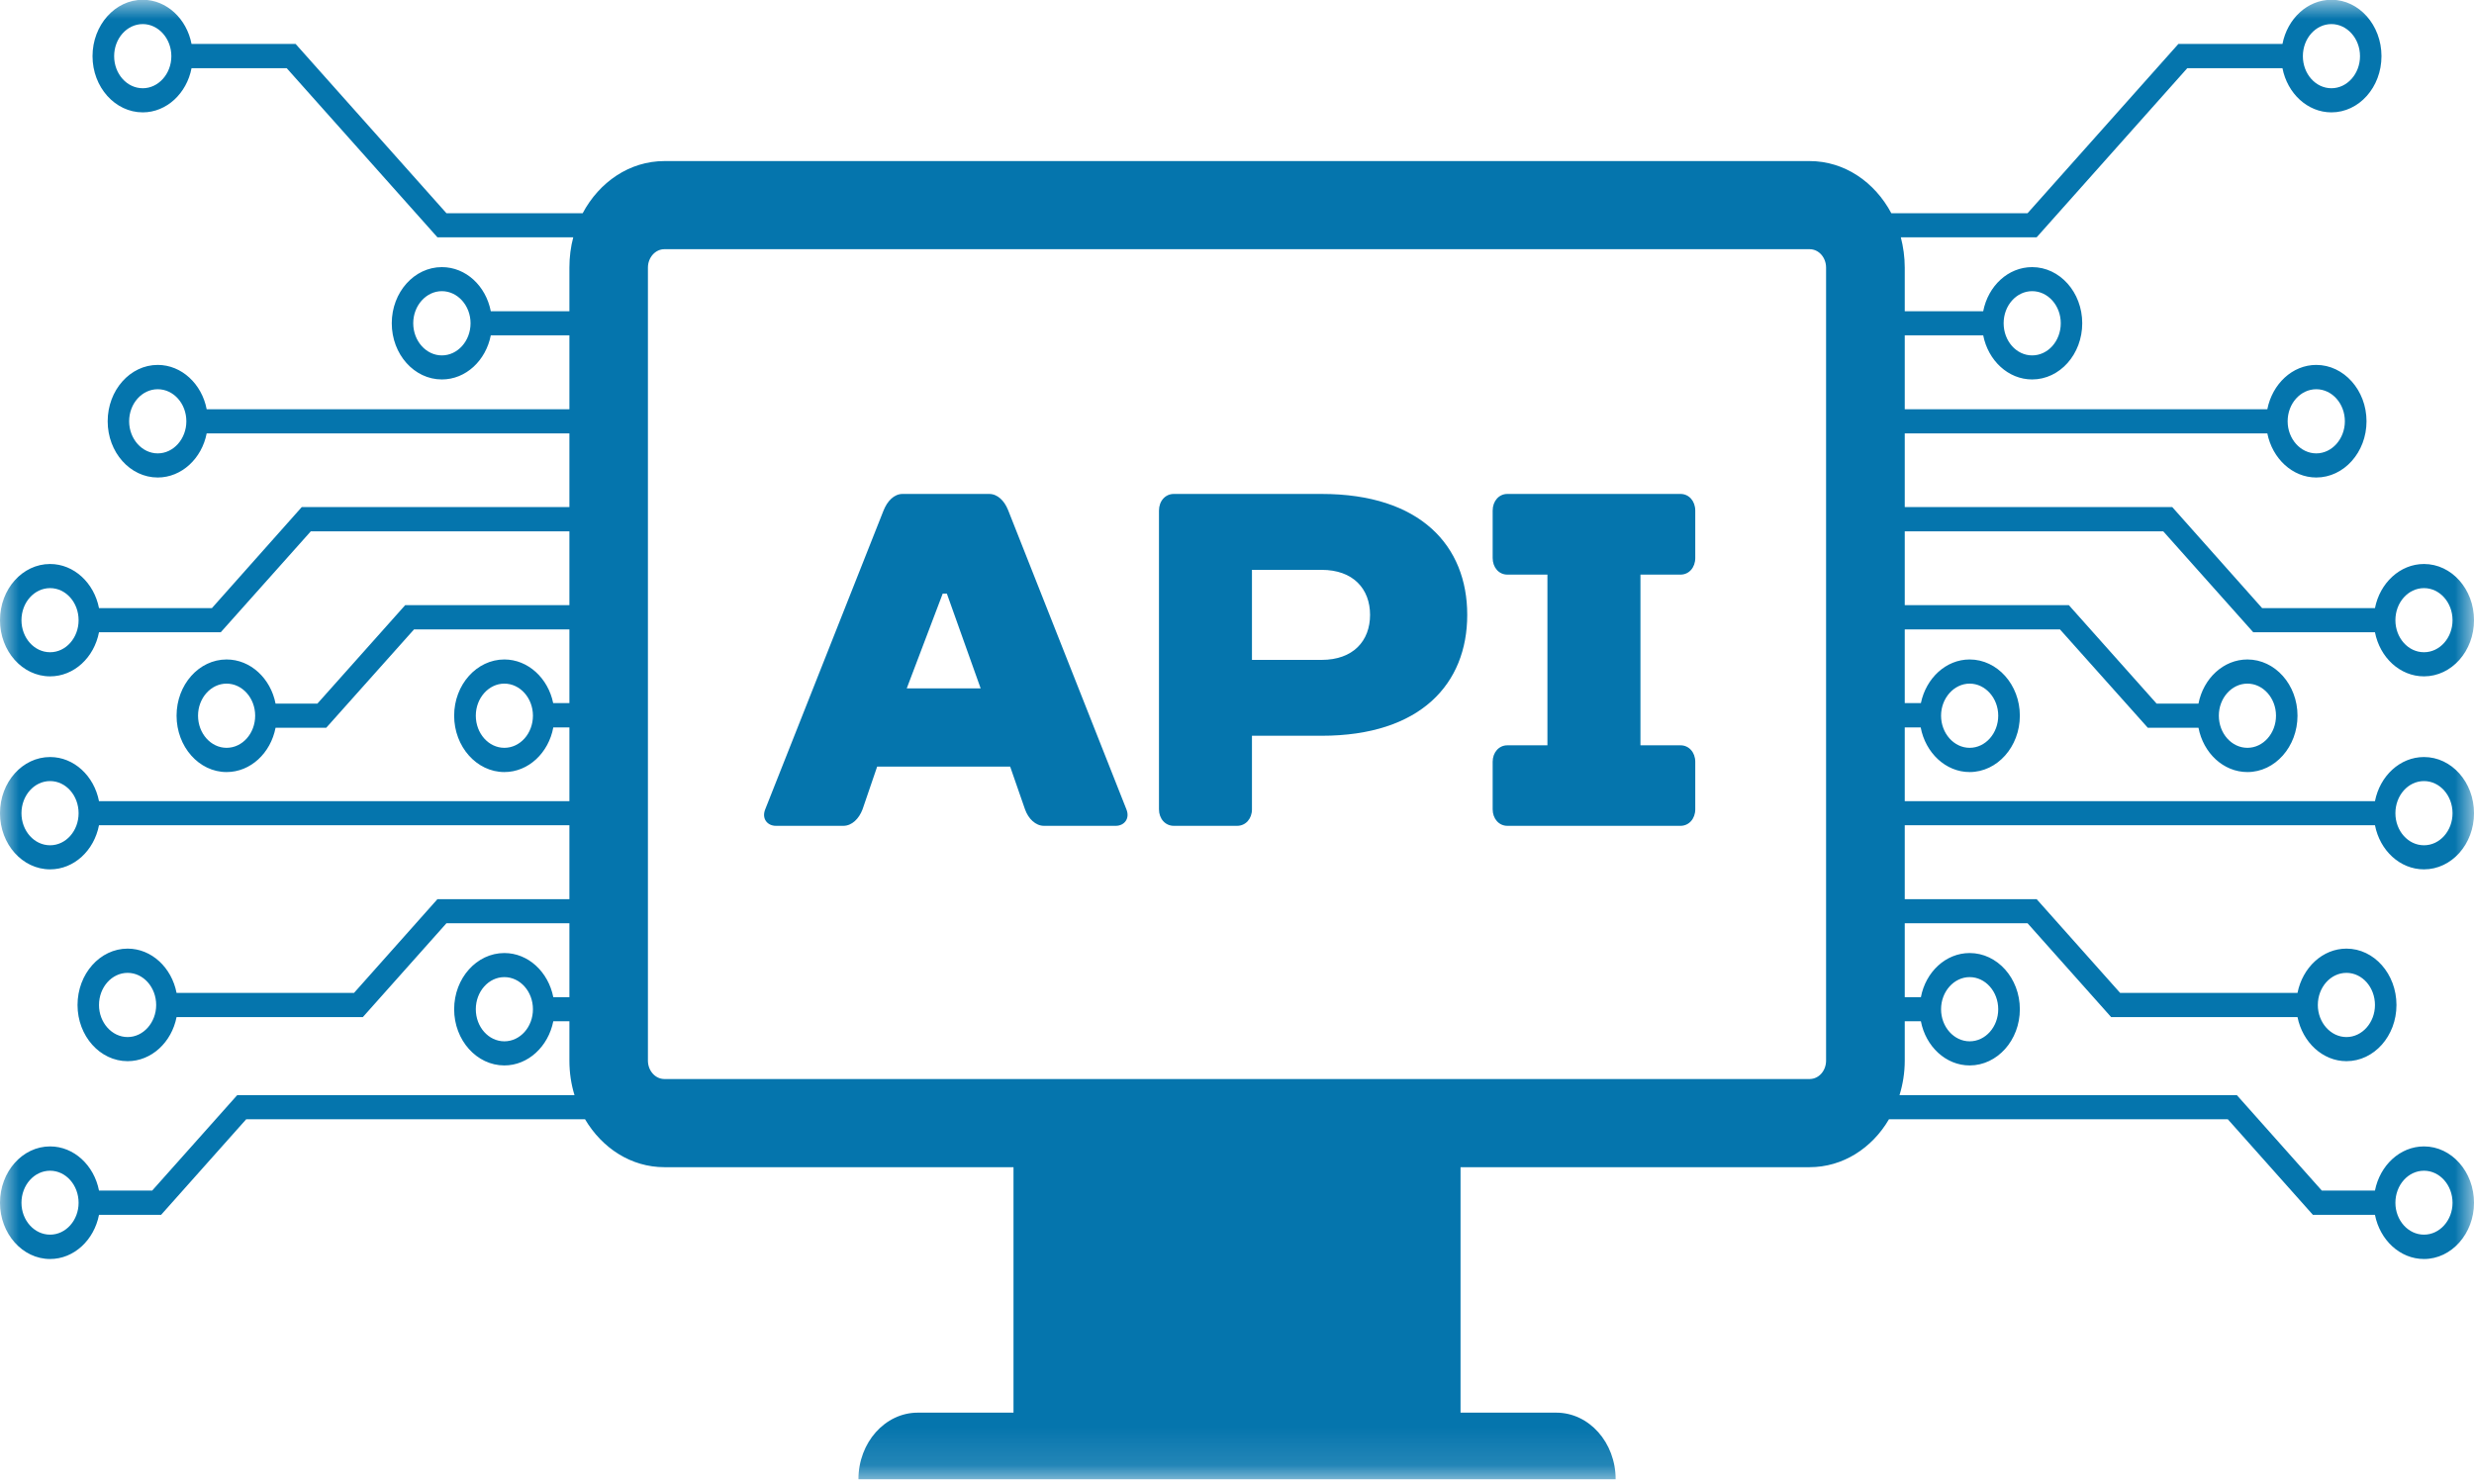 <svg width="65" height="39" viewBox="0 0 65 39" fill="none" xmlns="http://www.w3.org/2000/svg">
<mask id="mask0_3436_23442" style="mask-type:luminance" maskUnits="userSpaceOnUse" x="0" y="0" width="65" height="39">
<path d="M0 0H65V38.877H0V0Z" fill="white"/>
</mask>
<g mask="url(#mask0_3436_23442)">
<path d="M62.398 21.687C62.528 22.353 63.055 22.847 63.686 22.847C64.412 22.847 65 22.186 65 21.372C65 20.556 64.412 19.895 63.686 19.895C63.055 19.895 62.528 20.392 62.398 21.055H50.044V19.117H50.463C50.588 19.783 51.118 20.29 51.749 20.29C52.475 20.29 53.068 19.624 53.068 18.808C53.068 17.994 52.475 17.331 51.749 17.331C51.127 17.331 50.604 17.822 50.468 18.478H50.044V16.541H54.122L56.429 19.125H57.761C57.889 19.791 58.416 20.29 59.047 20.29C59.773 20.29 60.363 19.624 60.363 18.808C60.363 17.994 59.773 17.331 59.047 17.331C58.416 17.331 57.889 17.831 57.761 18.491H56.661L54.355 15.903H50.044V13.964H56.836L59.2 16.616H62.398C62.528 17.281 63.055 17.775 63.686 17.775C64.412 17.775 65 17.113 65 16.299C65 15.482 64.412 14.822 63.686 14.822C63.055 14.822 62.528 15.321 62.398 15.981H59.433L57.072 13.326H50.044V11.389H59.57C59.702 12.05 60.229 12.549 60.856 12.549C61.582 12.549 62.176 11.886 62.176 11.072C62.176 10.256 61.582 9.59 60.856 9.59C60.229 9.59 59.702 10.089 59.57 10.755H50.044V8.812H52.105C52.235 9.475 52.762 9.972 53.391 9.972C54.117 9.972 54.707 9.311 54.707 8.495C54.707 7.681 54.117 7.02 53.391 7.02C52.762 7.02 52.235 7.512 52.105 8.18H50.044V7.033C50.044 6.758 50.006 6.488 49.941 6.237H53.509L57.466 1.793H59.968C60.097 2.454 60.624 2.953 61.254 2.953C61.98 2.953 62.569 2.291 62.569 1.476C62.569 0.66 61.98 -0.006 61.254 -0.006C60.624 -0.006 60.097 0.493 59.968 1.154H57.234L53.271 5.603H49.691C49.256 4.784 48.459 4.233 47.545 4.233H17.455C16.541 4.233 15.745 4.784 15.309 5.603H11.729L7.766 1.154H5.032C4.905 0.493 4.377 -0.006 3.751 -0.006C3.025 -0.006 2.431 0.66 2.431 1.476C2.431 2.291 3.025 2.953 3.751 2.953C4.377 2.953 4.905 2.454 5.032 1.793H7.534L11.493 6.237H15.061C14.994 6.488 14.96 6.758 14.96 7.033V8.18H12.895C12.765 7.512 12.24 7.02 11.609 7.02C10.883 7.02 10.293 7.681 10.293 8.495C10.293 9.311 10.883 9.972 11.609 9.972C12.24 9.972 12.765 9.475 12.895 8.812H14.96V10.755H5.43C5.302 10.089 4.771 9.59 4.144 9.59C3.418 9.59 2.829 10.256 2.829 11.072C2.829 11.886 3.418 12.549 4.144 12.549C4.771 12.549 5.302 12.05 5.43 11.389H14.96V13.326H7.928L5.568 15.981H2.601C2.472 15.321 1.945 14.822 1.316 14.822C0.589 14.822 0 15.482 0 16.299C0 17.113 0.589 17.775 1.316 17.775C1.945 17.775 2.472 17.281 2.601 16.616H5.8L8.165 13.964H14.96V15.903H10.646L8.339 18.491H7.24C7.111 17.831 6.584 17.331 5.953 17.331C5.227 17.331 4.639 17.994 4.639 18.808C4.639 19.624 5.227 20.29 5.953 20.29C6.584 20.29 7.111 19.791 7.24 19.125H8.572L10.878 16.541H14.96V18.478H14.534C14.4 17.822 13.873 17.331 13.251 17.331C12.525 17.331 11.932 17.994 11.932 18.808C11.932 19.624 12.525 20.29 13.251 20.29C13.886 20.29 14.414 19.783 14.537 19.117H14.96V21.055H2.601C2.472 20.392 1.945 19.895 1.316 19.895C0.589 19.895 0 20.556 0 21.372C0 22.186 0.589 22.847 1.316 22.847C1.945 22.847 2.472 22.353 2.601 21.687H14.96V23.63H11.493L9.301 26.094H4.639C4.51 25.428 3.982 24.93 3.353 24.93C2.627 24.93 2.037 25.595 2.037 26.412C2.037 27.226 2.627 27.888 3.353 27.888C3.982 27.888 4.51 27.389 4.639 26.729H9.534L11.729 24.264H14.96V26.206H14.537C14.405 25.54 13.878 25.046 13.251 25.046C12.525 25.046 11.932 25.707 11.932 26.523C11.932 27.338 12.525 28 13.251 28C13.878 28 14.405 27.501 14.537 26.839H14.96V27.873C14.96 28.19 15.006 28.497 15.094 28.781H6.232L3.999 31.288H2.601C2.472 30.627 1.945 30.128 1.316 30.128C0.589 30.128 0 30.794 0 31.61C0 32.419 0.589 33.087 1.316 33.087C1.945 33.087 2.472 32.588 2.601 31.927H4.232L6.468 29.415H15.371C15.82 30.175 16.583 30.674 17.455 30.674H26.628V37.125H24.113C23.255 37.125 22.554 37.908 22.554 38.876H42.448C42.448 37.908 41.75 37.125 40.887 37.125H38.373V30.674H47.545C48.417 30.674 49.185 30.175 49.629 29.415H58.532L60.768 31.927H62.398C62.528 32.588 63.055 33.087 63.686 33.087C64.412 33.087 65 32.419 65 31.61C65 30.794 64.412 30.128 63.686 30.128C63.055 30.128 62.528 30.627 62.398 31.288H61.001L58.77 28.781H49.906C49.994 28.497 50.044 28.19 50.044 27.873V26.839H50.468C50.595 27.501 51.122 28 51.749 28C52.475 28 53.068 27.338 53.068 26.523C53.068 25.707 52.475 25.046 51.749 25.046C51.122 25.046 50.595 25.54 50.468 26.206H50.044V24.264H53.271L55.466 26.729H60.363C60.495 27.389 61.022 27.888 61.649 27.888C62.375 27.888 62.963 27.226 62.963 26.412C62.963 25.595 62.375 24.93 61.649 24.93C61.022 24.93 60.495 25.428 60.363 26.094H55.703L53.509 23.63H50.044V21.687H62.398ZM63.686 20.527C64.1 20.527 64.436 20.904 64.436 21.372C64.436 21.837 64.1 22.214 63.686 22.214C63.27 22.214 62.935 21.837 62.935 21.372C62.935 20.904 63.27 20.527 63.686 20.527ZM51.749 17.966C52.163 17.966 52.5 18.348 52.5 18.808C52.5 19.274 52.163 19.653 51.749 19.653C51.338 19.653 50.998 19.274 50.998 18.808C50.998 18.348 51.338 17.966 51.749 17.966ZM59.047 17.966C59.461 17.966 59.798 18.348 59.798 18.808C59.798 19.274 59.461 19.653 59.047 19.653C58.631 19.653 58.296 19.274 58.296 18.808C58.296 18.348 58.631 17.966 59.047 17.966ZM63.686 15.456C64.1 15.456 64.436 15.833 64.436 16.299C64.436 16.764 64.1 17.141 63.686 17.141C63.27 17.141 62.935 16.764 62.935 16.299C62.935 15.833 63.27 15.456 63.686 15.456ZM60.856 10.229C61.27 10.229 61.607 10.606 61.607 11.072C61.607 11.532 61.27 11.915 60.856 11.915C60.441 11.915 60.104 11.532 60.104 11.072C60.104 10.606 60.441 10.229 60.856 10.229ZM53.391 7.652C53.807 7.652 54.143 8.03 54.143 8.495C54.143 8.962 53.807 9.34 53.391 9.34C52.977 9.34 52.642 8.962 52.642 8.495C52.642 8.03 52.977 7.652 53.391 7.652ZM61.254 0.633C61.665 0.633 62.005 1.011 62.005 1.476C62.005 1.942 61.665 2.319 61.254 2.319C60.839 2.319 60.504 1.942 60.504 1.476C60.504 1.011 60.839 0.633 61.254 0.633ZM3.751 2.319C3.335 2.319 2.999 1.942 2.999 1.476C2.999 1.011 3.335 0.633 3.751 0.633C4.161 0.633 4.502 1.011 4.502 1.476C4.502 1.942 4.161 2.319 3.751 2.319ZM11.609 9.34C11.197 9.34 10.857 8.962 10.857 8.495C10.857 8.03 11.197 7.652 11.609 7.652C12.023 7.652 12.363 8.03 12.363 8.495C12.363 8.962 12.023 9.34 11.609 9.34ZM4.144 11.915C3.73 11.915 3.393 11.532 3.393 11.072C3.393 10.606 3.73 10.229 4.144 10.229C4.56 10.229 4.896 10.606 4.896 11.072C4.896 11.532 4.56 11.915 4.144 11.915ZM1.316 17.141C0.9 17.141 0.564 16.764 0.564 16.299C0.564 15.833 0.9 15.456 1.316 15.456C1.73 15.456 2.065 15.833 2.065 16.299C2.065 16.764 1.73 17.141 1.316 17.141ZM5.953 19.653C5.539 19.653 5.203 19.274 5.203 18.808C5.203 18.348 5.539 17.966 5.953 17.966C6.369 17.966 6.704 18.348 6.704 18.808C6.704 19.274 6.369 19.653 5.953 19.653ZM13.251 19.653C12.837 19.653 12.501 19.274 12.501 18.808C12.501 18.348 12.837 17.966 13.251 17.966C13.667 17.966 14.002 18.348 14.002 18.808C14.002 19.274 13.667 19.653 13.251 19.653ZM1.316 22.214C0.9 22.214 0.564 21.837 0.564 21.372C0.564 20.904 0.9 20.527 1.316 20.527C1.73 20.527 2.065 20.904 2.065 21.372C2.065 21.837 1.73 22.214 1.316 22.214ZM3.353 27.254C2.937 27.254 2.601 26.872 2.601 26.412C2.601 25.946 2.937 25.567 3.353 25.567C3.767 25.567 4.103 25.946 4.103 26.412C4.103 26.872 3.767 27.254 3.353 27.254ZM13.251 27.366C12.837 27.366 12.501 26.989 12.501 26.523C12.501 26.058 12.837 25.679 13.251 25.679C13.667 25.679 14.002 26.058 14.002 26.523C14.002 26.989 13.667 27.366 13.251 27.366ZM1.316 32.447C0.9 32.447 0.564 32.07 0.564 31.61C0.564 31.144 0.9 30.767 1.316 30.767C1.73 30.767 2.065 31.144 2.065 31.61C2.065 32.07 1.73 32.447 1.316 32.447ZM47.977 27.873C47.977 28.139 47.787 28.357 47.545 28.357H17.455C17.217 28.357 17.023 28.139 17.023 27.873V7.033C17.023 6.768 17.217 6.549 17.455 6.549H47.545C47.787 6.549 47.977 6.768 47.977 7.033V27.873ZM63.686 30.767C64.1 30.767 64.436 31.144 64.436 31.61C64.436 32.07 64.1 32.447 63.686 32.447C63.27 32.447 62.935 32.07 62.935 31.61C62.935 31.144 63.27 30.767 63.686 30.767ZM51.749 25.679C52.163 25.679 52.5 26.058 52.5 26.523C52.5 26.989 52.163 27.366 51.749 27.366C51.338 27.366 50.998 26.989 50.998 26.523C50.998 26.058 51.338 25.679 51.749 25.679ZM61.649 25.567C62.063 25.567 62.398 25.946 62.398 26.412C62.398 26.872 62.063 27.254 61.649 27.254C61.233 27.254 60.897 26.872 60.897 26.412C60.897 25.946 61.233 25.567 61.649 25.567Z" fill="#0575AD"/>
</g>
<path d="M26.486 13.405C26.387 13.158 26.209 12.981 25.988 12.981H23.714C23.49 12.981 23.312 13.168 23.212 13.42L20.105 21.269C20.005 21.516 20.164 21.703 20.384 21.703H22.158C22.382 21.703 22.569 21.516 22.662 21.269L23.046 20.146H26.54L26.93 21.269C27.017 21.516 27.208 21.703 27.428 21.703H29.315C29.535 21.703 29.694 21.516 29.594 21.269L26.486 13.405ZM23.823 18.091L24.768 15.6H24.877L25.765 18.091H23.823Z" fill="#0575AD"/>
<path d="M34.724 12.981H30.839C30.615 12.981 30.45 13.168 30.45 13.42V21.269C30.45 21.516 30.615 21.703 30.839 21.703H32.504C32.728 21.703 32.893 21.516 32.893 21.269V19.336H34.724C37.328 19.336 38.549 17.966 38.549 16.159C38.549 14.351 37.328 12.981 34.724 12.981ZM34.724 17.342H32.893V14.976H34.724C35.552 14.976 35.996 15.475 35.996 16.159C35.996 16.843 35.552 17.342 34.724 17.342Z" fill="#0575AD"/>
<path d="M44.154 12.981H39.603C39.382 12.981 39.217 13.168 39.217 13.42V14.664C39.217 14.916 39.382 15.101 39.603 15.101H40.656V19.587H39.603C39.382 19.587 39.217 19.773 39.217 20.02V21.269C39.217 21.516 39.382 21.703 39.603 21.703H44.154C44.374 21.703 44.54 21.516 44.54 21.269V20.02C44.54 19.773 44.374 19.587 44.154 19.587H43.1V15.101H44.154C44.374 15.101 44.54 14.916 44.54 14.664V13.42C44.54 13.168 44.374 12.981 44.154 12.981Z" fill="#0575AD"/>
</svg>
